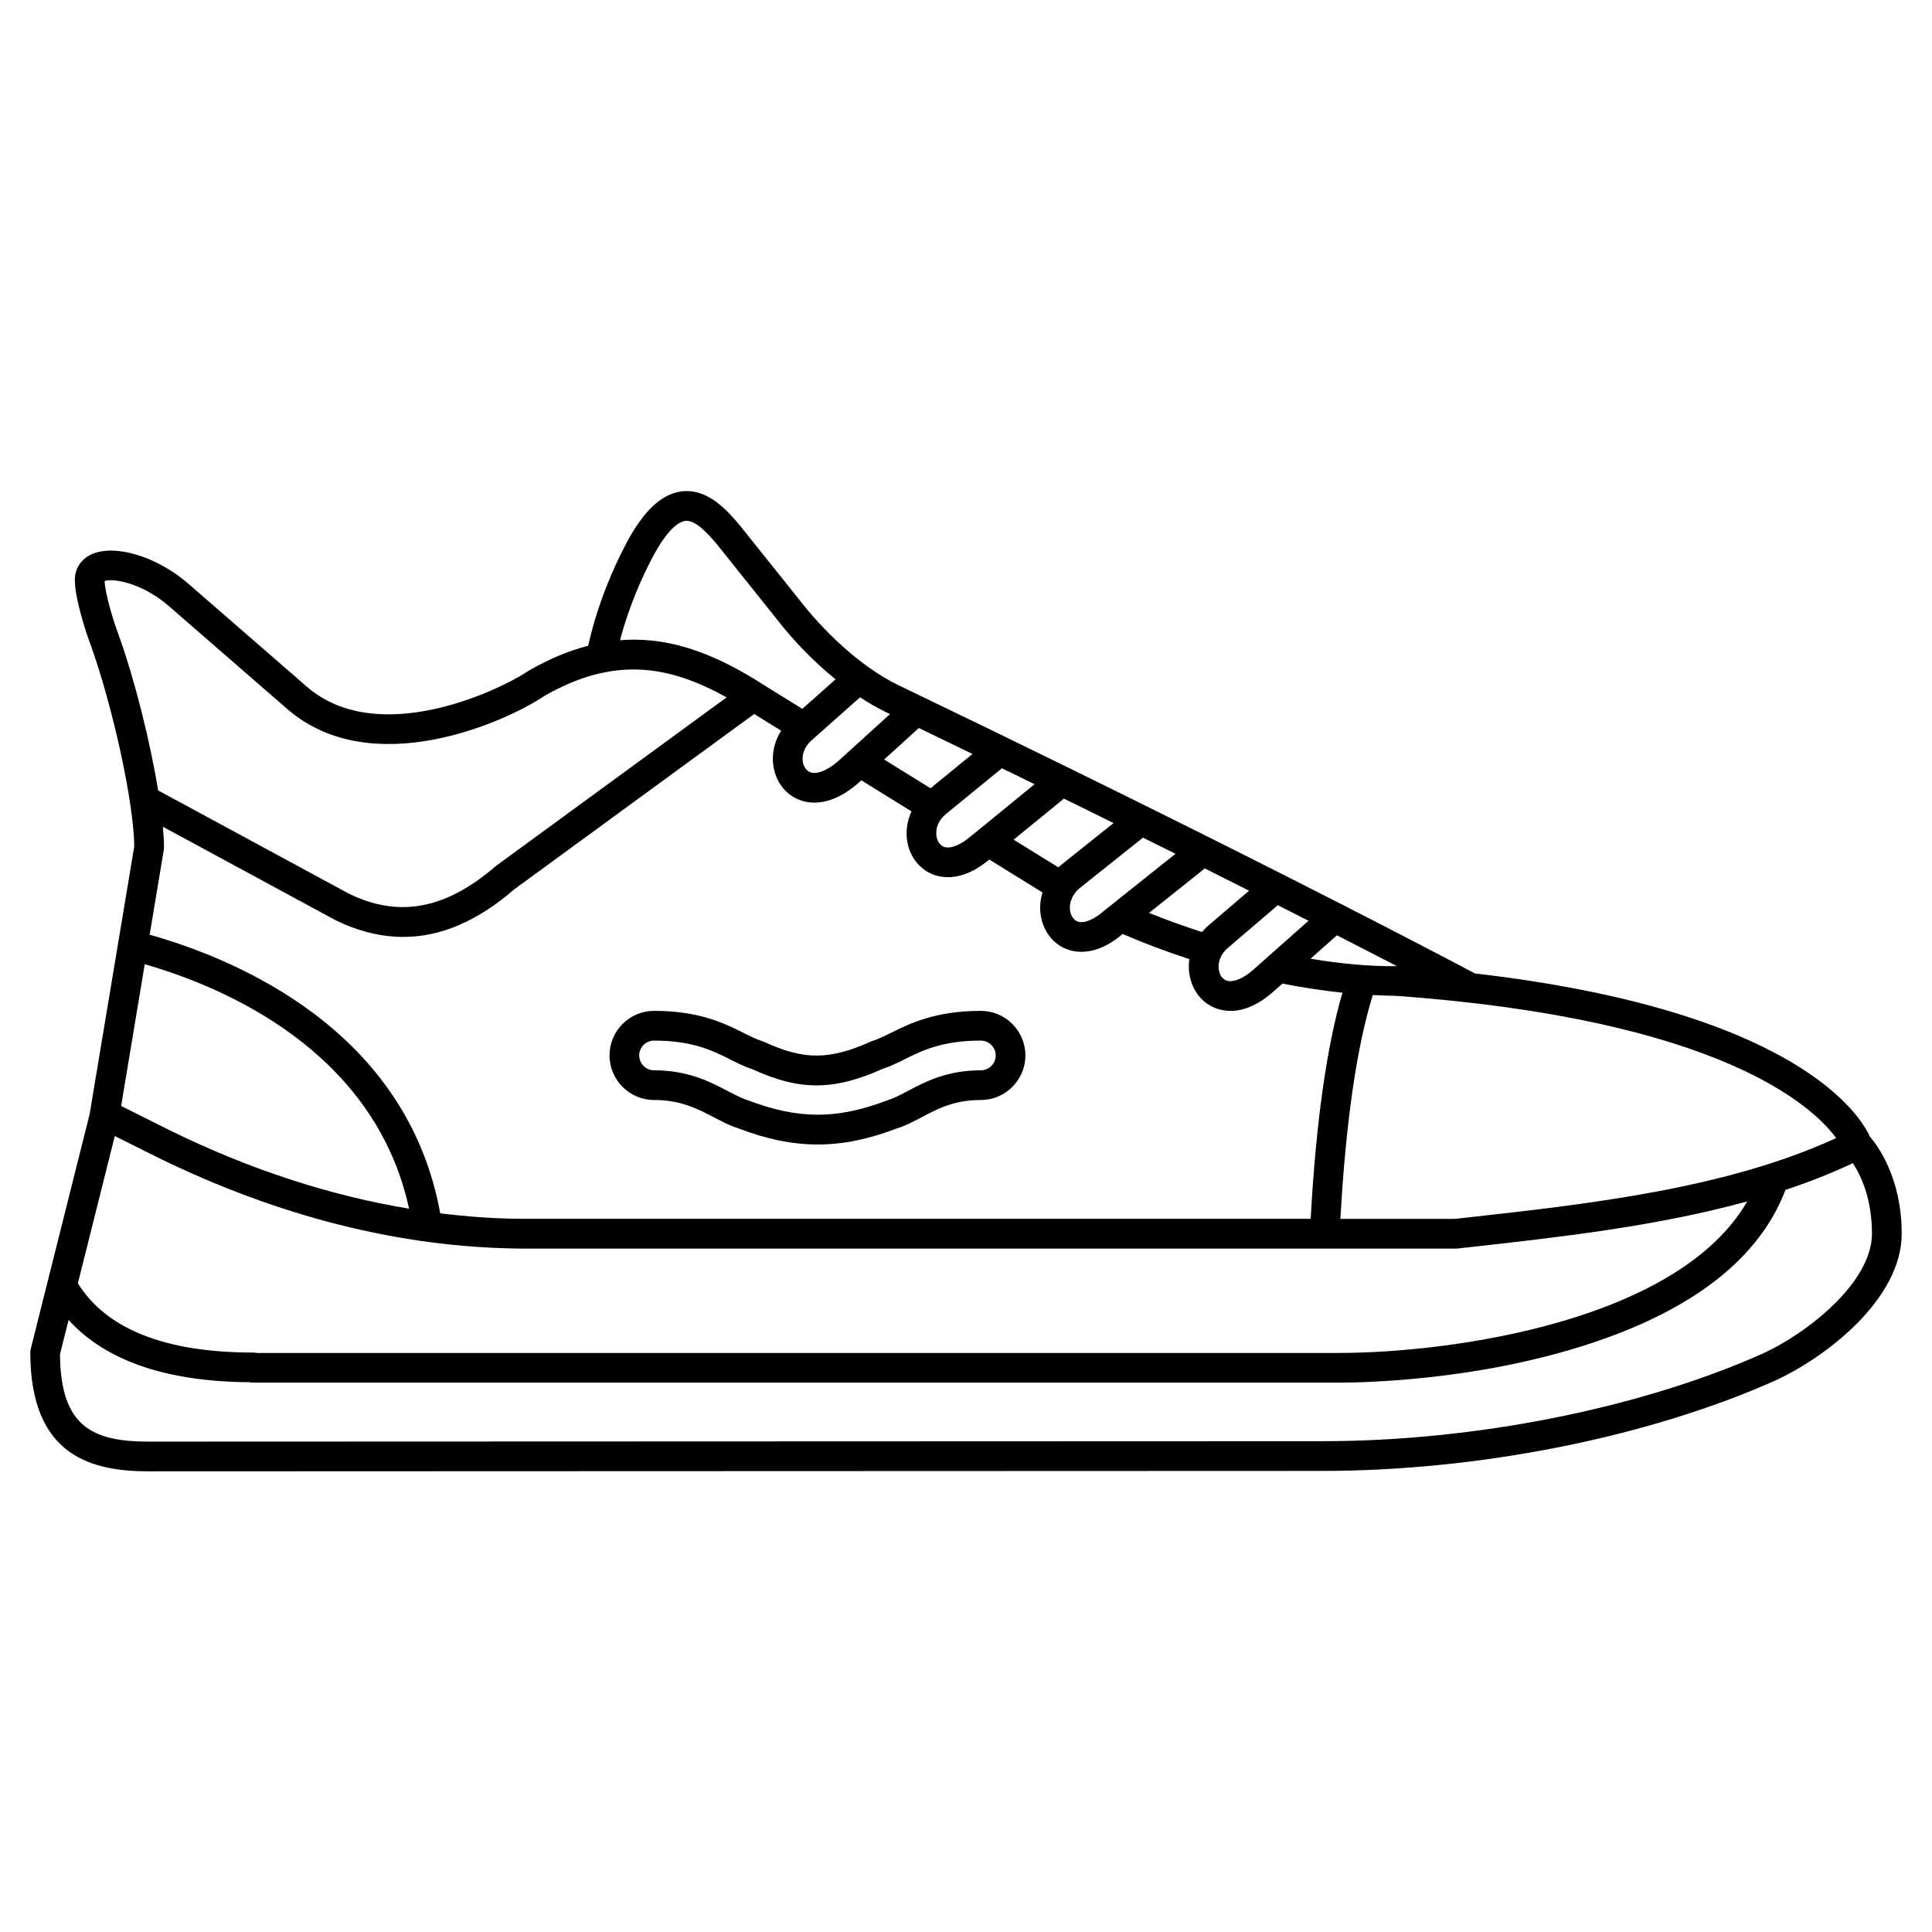 <?xml version="1.0" encoding="UTF-8"?>
<!-- Uploaded to: SVG Repo, www.svgrepo.com, Generator: SVG Repo Mixer Tools -->
<svg fill="#000000" width="800px" height="800px" version="1.1" viewBox="144 144 512 512" xmlns="http://www.w3.org/2000/svg">
 <g>
  <path d="m639.53 445.2c-2.441-5.406-19.074-33.316-104.65-43.227-5.961-3.152-17.879-9.406-35.477-18.398-0.004-0.004-0.012-0.004-0.016-0.008-4.758-2.43-9.953-5.074-15.535-7.891-0.012-0.004-0.02-0.012-0.031-0.016-15.691-7.934-34.582-17.371-56.562-28.152-13.848-6.793-28.906-14.113-45.148-21.922-10.359-4.984-20.297-14.875-26.188-22.527l-15.812-19.762c-3.113-3.684-8.324-9.855-15.297-9.094-5.375 0.578-10.219 5.07-14.809 13.727-3.289 6.211-7.594 15.832-10.129 27.195-5.07 1.324-10.383 3.473-16.016 6.766-0.164 0.098-0.328 0.207-0.477 0.328-7.988 5.141-39.289 19.793-57.926 3.891l-31.488-27.375c-8.277-7.231-19.57-10.668-25.727-7.824-2.832 1.309-4.445 3.816-4.406 6.871 0.066 5.246 3.129 14.352 4.164 17.047 6.004 16.758 11.48 42.07 11.582 53.457l-11.754 70.52c-0.012 0.062 0.004 0.121-0.004 0.184l-15.676 62.484c-0.078 0.312-0.117 0.633-0.117 0.957 0 27.91 16.828 31.488 31.488 31.488l310.95-0.113c41.402 0 86.176-8.914 119.79-23.855 13.551-6.16 33.711-21.629 33.711-39.012 0-14.832-6.438-23.422-8.438-25.738zm-8.93 0.395c-29.102 13.418-65.781 17.516-98.324 21.121l-2.606 0.293h-30.449c1.43-25.637 4.309-45.547 8.586-59.312 2.055 0.102 4.094 0.191 6.055 0.207 86.082 6.191 110.61 29.34 116.74 37.691zm-286.73-112.38 7.148 4.426c-1.848 2.906-2.602 6.289-2.012 9.664 0.73 4.16 3.387 7.438 7.102 8.773 0.918 0.328 2.172 0.629 3.719 0.629 2.894 0 6.793-1.055 11.34-4.945l1.078-0.977 13.309 8.238c-1.152 2.527-1.586 5.312-1.109 8.043 0.73 4.168 3.375 7.445 7.062 8.77 0.914 0.328 2.164 0.625 3.699 0.625 2.82 0 6.598-1.02 10.961-4.676l14.105 8.73c-0.625 2.062-0.805 4.238-0.414 6.371 0.766 4.211 3.453 7.496 7.188 8.781 0.891 0.309 2.098 0.578 3.57 0.578 2.812 0 6.586-1.027 10.883-4.731 5.586 2.406 11.508 4.637 17.691 6.664-0.309 2.09-0.125 4.238 0.602 6.297 1.594 4.512 5.465 7.356 10.16 7.422h0.453c3.606-0.105 7.293-1.797 10.973-5.039l2.477-2.195c5.504 1.082 10.82 1.887 15.91 2.41-4.199 14.383-7.027 34.504-8.422 59.93h-209.39c-7.062-0.062-14.16-0.578-21.289-1.457-8.824-48.656-54.164-67.414-77.004-73.836l3.742-22.449c0.035-0.219 0.051-0.438 0.051-0.652 0-1.602-0.102-3.465-0.289-5.512l45.812 24.797c6.059 2.938 12.004 4.402 17.887 4.402 9.969 0 19.73-4.215 29.445-12.633zm57.852 10.594-11.121 9.082-12.297-7.613 9.203-8.348c4.852 2.34 9.594 4.633 14.215 6.879zm16.453 8.016-16.793 13.711c-2.82 2.422-5.516 3.508-7.223 2.887-0.992-0.355-1.723-1.375-1.965-2.719-0.379-2.144 0.539-4.371 2.43-5.938l14.895-12.164c2.941 1.434 5.812 2.836 8.656 4.223zm20.938 10.297-14.062 11.215c-0.199 0.164-0.371 0.355-0.559 0.527l-11.867-7.344 13.328-10.879c4.519 2.219 8.906 4.379 13.16 6.481zm16.406 8.145-18.762 14.965c-2.773 2.461-5.453 3.578-7.141 2.996-1.008-0.348-1.758-1.379-2.012-2.75-0.277-1.508 0.113-3.039 0.977-4.367 0.012-0.02 0.031-0.031 0.043-0.055 0.016-0.023 0.012-0.047 0.027-0.07 0.379-0.555 0.816-1.082 1.367-1.539l16.887-13.465c2.93 1.457 5.82 2.891 8.613 4.285zm19.508 9.777-10.582 9.047c-0.707 0.59-1.332 1.234-1.906 1.91-4.852-1.57-9.551-3.258-14.031-5.07l14.781-11.785c4.074 2.043 7.992 4.008 11.738 5.898zm15.742 7.969-14.605 12.953c-2.188 1.93-4.316 3.019-6.156 3.066-1.77-0.023-2.508-1.375-2.789-2.172-0.609-1.727-0.387-4.527 2.293-6.754l13.129-11.219c2.82 1.426 5.527 2.805 8.129 4.125zm-308.41 11.508c21.066 6.07 60.941 22.934 70.051 64.797-20.914-3.477-42.043-10.316-63.105-20.621l-13.203-6.602zm-7.938 45.539 11.391 5.695c32.133 15.719 64.457 23.84 96.109 24.129h247.97c0.145 0 0.293-0.008 0.434-0.023l2.82-0.312c23.852-2.644 49.887-5.555 73.891-12.164-18.207 31.539-77.672 40.168-108.63 40.168h-286.38c-0.309-0.074-0.621-0.113-0.945-0.113-23.309 0-38.867-6.211-46.445-18.348zm339.72-45.016c-7.172 0.082-14.77-0.625-22.836-1.977l7.004-6.211c6.008 3.074 11.328 5.812 15.906 8.191-0.031 0-0.051-0.004-0.074-0.004zm-134.28-66.801-13.895 12.609c-2.785 2.379-5.473 3.414-7.199 2.809-1.02-0.367-1.766-1.387-2.004-2.727-0.367-2.09 0.555-4.285 2.562-5.961l12.605-11.18c2.273 1.492 4.547 2.812 6.766 3.883 0.395 0.195 0.773 0.379 1.164 0.566zm-62.891-41.625c4.227-7.977 7.262-9.43 8.691-9.586 2.824-0.27 6.336 3.856 8.371 6.262l15.695 19.621c4.641 6.035 10.094 11.555 15.711 16.113l-8.816 7.82-9.605-5.945c-11.477-7.371-23.977-13.406-38.703-12.234 2.398-9.125 5.906-16.863 8.656-22.051zm-145.25 6.352c1.922-0.742 9.758 0.293 17.086 6.699l31.523 27.402c22.262 18.992 57.211 3.465 67.695-3.477 0.047-0.031 0.094-0.066 0.141-0.098 18.566-10.723 33.184-8.145 48.395 0.316l-61.152 44.691c-13.242 11.457-25.633 13.785-38.844 7.383l-50.66-27.418c-2.106-12.906-6.121-29.09-10.52-41.371-1.188-3.09-3.496-10.48-3.664-14.129zm439.3 204.8c-32.633 14.504-76.211 23.164-116.57 23.164l-310.94 0.113c-14.836 0-23.473-3.797-23.617-23.137l2.281-9.098c9.758 10.73 25.738 16.32 47.844 16.488 0.312 0.078 0.633 0.117 0.965 0.117h287.41c8.223 0 37.297-0.73 66.285-10.117 27.977-9.059 45.594-22.84 52.484-40.965 6.16-2.043 12.137-4.379 17.855-7.082 2 3.023 5.074 9.211 5.074 18.688-0.004 12.844-17.02 26.352-29.07 31.828z"/>
  <path d="m317.34 435.51c7.082 0 11.551 2.34 15.871 4.598 2.227 1.164 4.332 2.266 6.418 2.902 7.481 2.867 14.285 4.289 21.078 4.289 6.742 0 13.473-1.406 20.848-4.207 2.356-0.723 4.457-1.836 6.68-3.012 4.25-2.246 8.645-4.57 15.695-4.57 6.512 0 11.809-5.297 11.809-11.809s-5.297-11.809-11.809-11.809h-0.008c-12.066 0-18.793 3.34-23.707 5.777-1.82 0.902-3.387 1.684-4.914 2.152-0.16 0.047-0.316 0.105-0.465 0.172-10.938 4.945-17.812 4.977-28.297 0.129-0.16-0.074-0.328-0.137-0.492-0.188-1.527-0.473-3.109-1.262-4.945-2.184-4.941-2.477-11.703-5.863-23.758-5.863h-0.008c-6.512 0-11.809 5.297-11.809 11.809 0.008 6.512 5.297 11.812 11.812 11.812zm0-15.742h0.008c10.191 0 15.523 2.672 20.23 5.031 1.973 0.988 3.844 1.926 5.891 2.586 12.449 5.703 21.504 5.676 34.395-0.109 2.039-0.652 3.894-1.574 5.852-2.547 4.68-2.32 9.984-4.961 20.207-4.961h0.008c2.168 0 3.938 1.766 3.938 3.938 0 2.168-1.766 3.938-3.938 3.938-9.004 0-14.758 3.039-19.379 5.488-1.969 1.039-3.668 1.941-5.555 2.527-13.23 5.016-23.477 5.012-36.805-0.082-1.645-0.508-3.356-1.402-5.336-2.441-4.676-2.449-10.5-5.496-19.52-5.496-2.168 0-3.938-1.766-3.938-3.938 0.004-2.172 1.766-3.934 3.941-3.934z"/>
 </g>
</svg>
